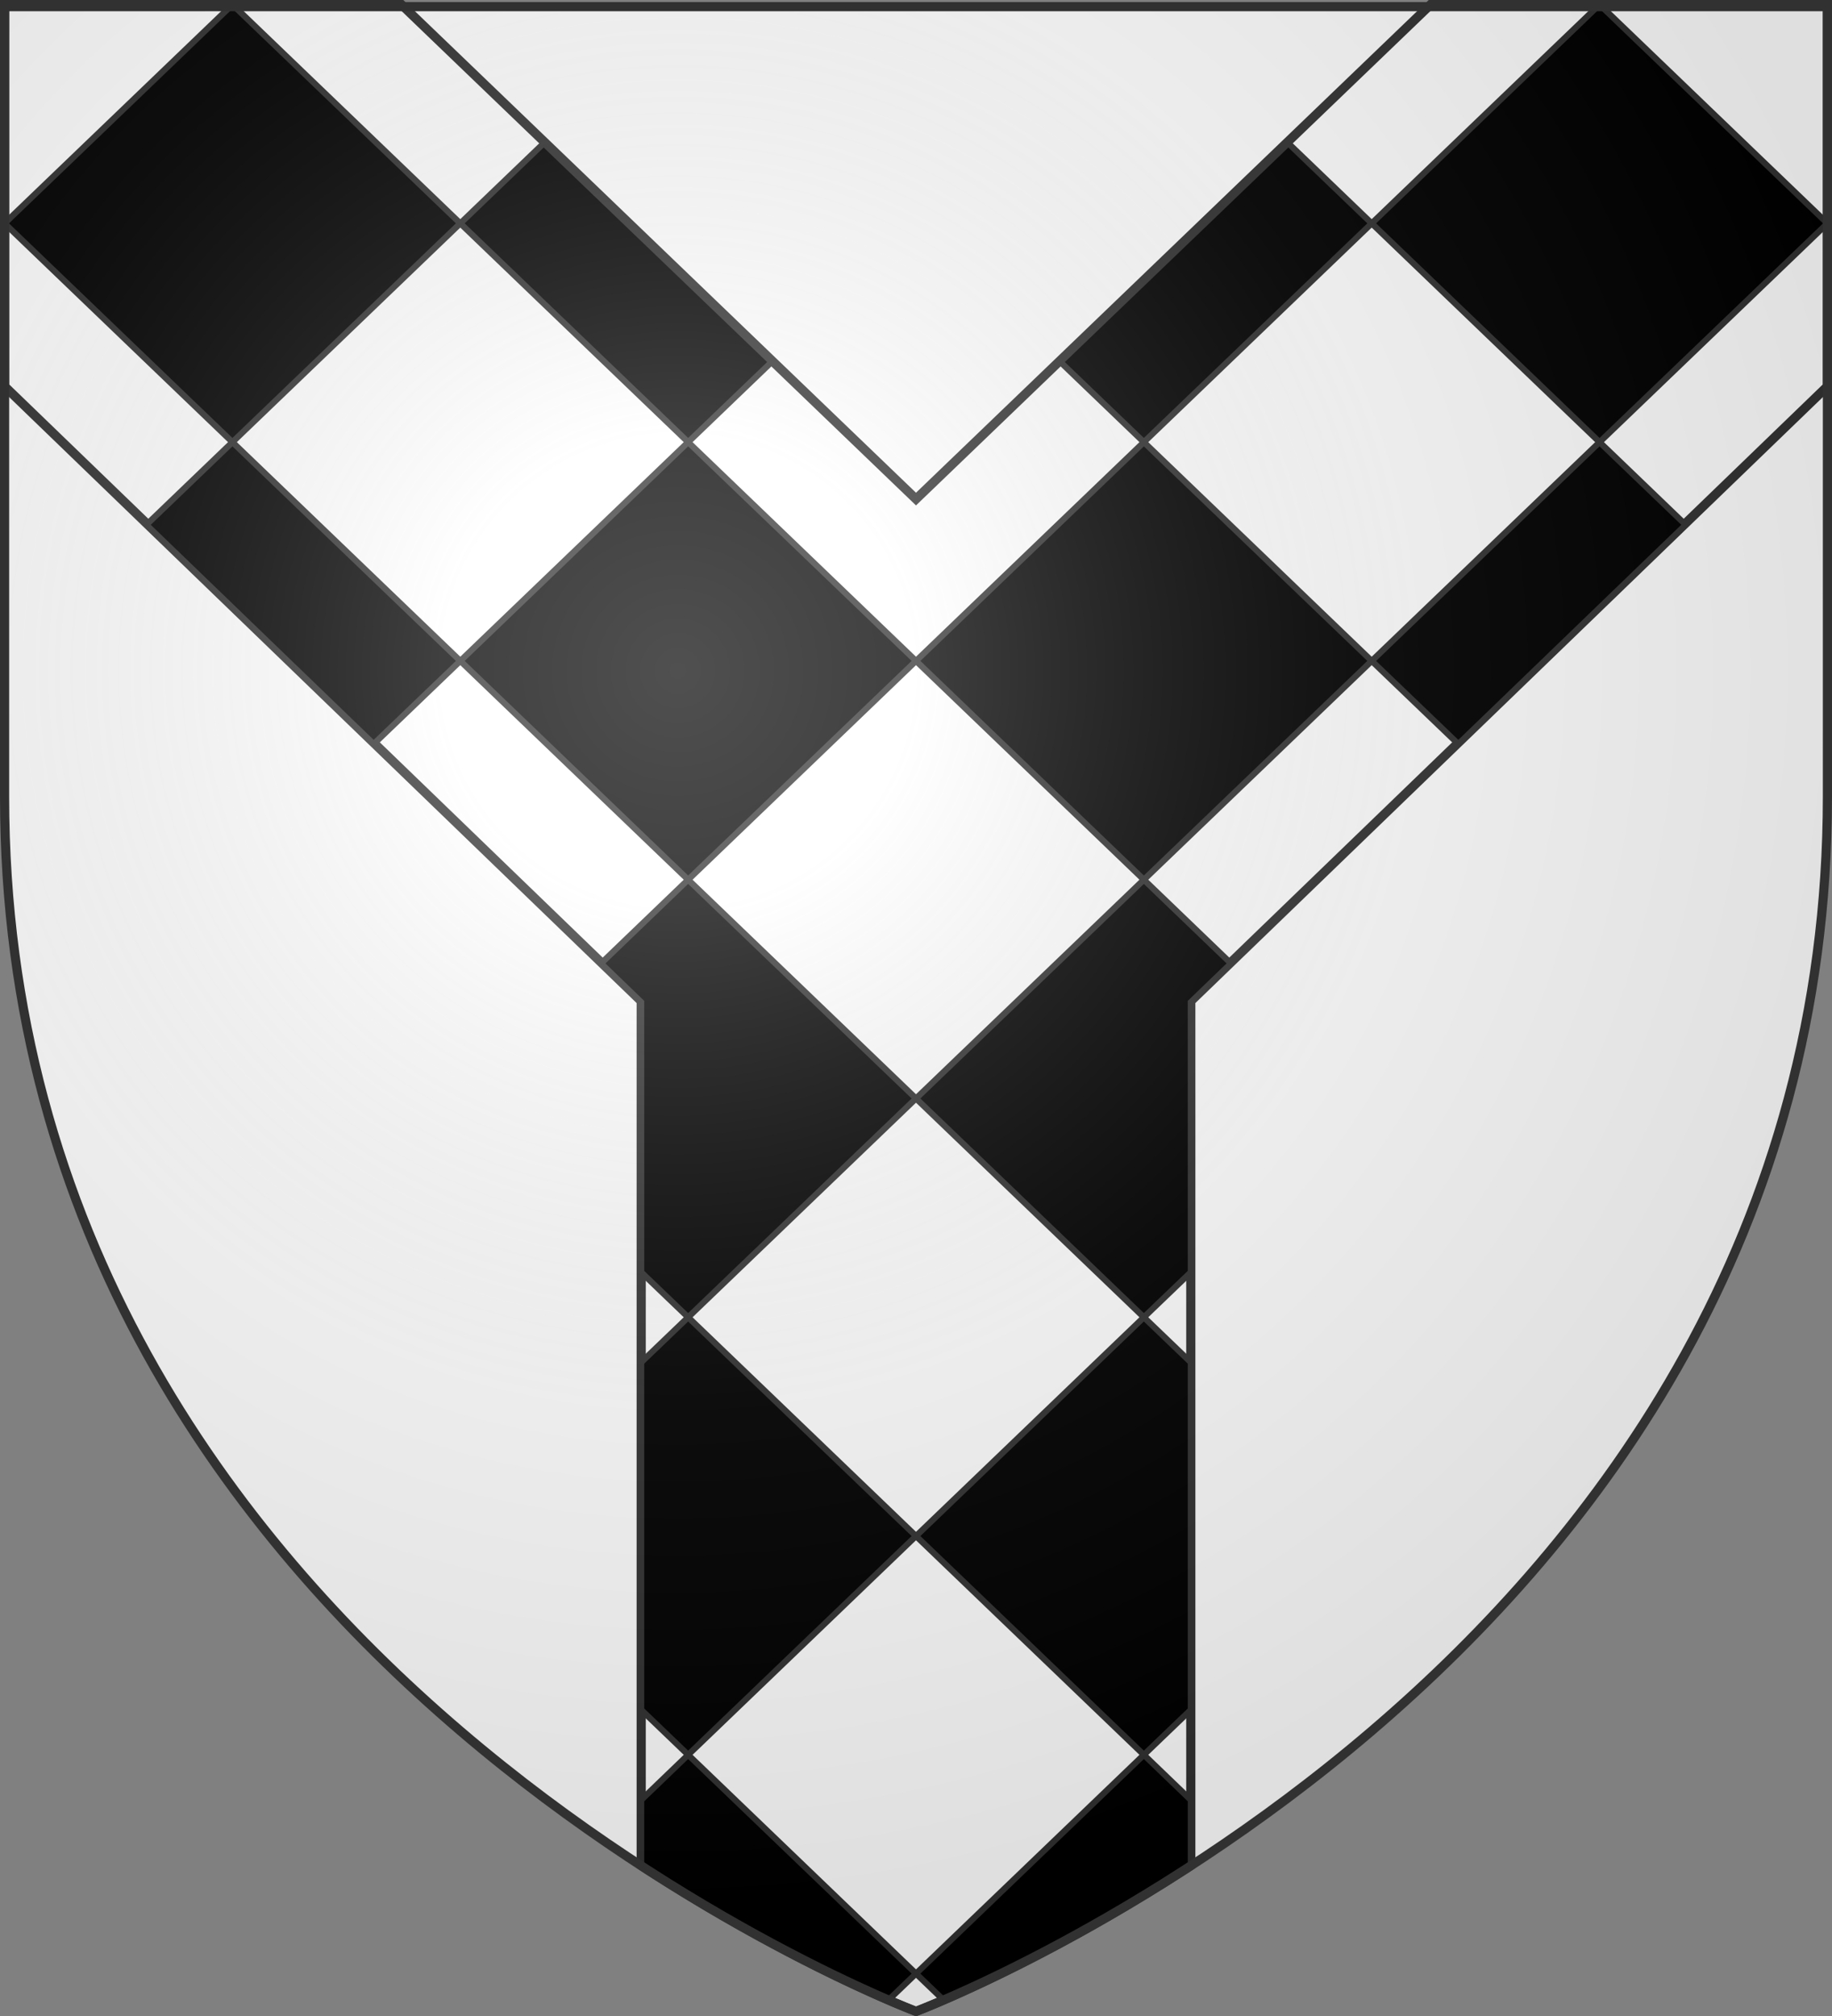 <?xml version="1.0" encoding="UTF-8" standalone="no"?>
<svg
   xmlns:dc="http://purl.org/dc/elements/1.1/"
   xmlns:cc="http://creativecommons.org/ns#"
   xmlns:rdf="http://www.w3.org/1999/02/22-rdf-syntax-ns#"
   xmlns:svg="http://www.w3.org/2000/svg"
   xmlns="http://www.w3.org/2000/svg"
   xmlns:xlink="http://www.w3.org/1999/xlink"
   xmlns:sodipodi="http://sodipodi.sourceforge.net/DTD/sodipodi-0.dtd"
   xmlns:inkscape="http://www.inkscape.org/namespaces/inkscape"
   height="660"
   width="600"
   version="1.0"
   id="svg2"
   sodipodi:version="0.32"
   inkscape:version="0.47pre1"
   sodipodi:docname="Cabrières.svg"
   inkscape:export-filename="/Users/olivier/Desktop/Blason Rouge/Blason_Vide_3D.png"
   inkscape:export-xdpi="144"
   inkscape:export-ydpi="144"
   inkscape:output_extension="org.inkscape.output.svg.inkscape">
  <rect width="100%" height="100%" fill="#808080" stroke="none"/>
  <sodipodi:namedview
     inkscape:window-height="706"
     inkscape:window-width="1366"
     inkscape:pageshadow="2"
     inkscape:pageopacity="0.0"
     guidetolerance="10.0"
     gridtolerance="10.0"
     objecttolerance="10.0"
     borderopacity="1.0"
     bordercolor="#666666"
     pagecolor="#ffffff"
     id="base"
     showgrid="false"
     height="660px"
     inkscape:zoom="0.71969666"
     inkscape:cx="300.00013"
     inkscape:cy="330.00014"
     inkscape:window-x="-8"
     inkscape:window-y="-8"
     inkscape:current-layer="layer3"
     inkscape:object-nodes="true"
     inkscape:window-maximized="1" />
  <desc
     id="desc4">Flag of Canton of Valais (Wallis)</desc>
  <defs
     id="defs6">
    <linearGradient
       id="linearGradient2893">
      <stop
         style="stop-color:white;stop-opacity:0.314;"
         offset="0"
         id="stop2895" />
      <stop
         id="stop2897"
         offset="0.19"
         style="stop-color:white;stop-opacity:0.251;" />
      <stop
         style="stop-color:#6b6b6b;stop-opacity:0.125;"
         offset="0.6"
         id="stop2901" />
      <stop
         style="stop-color:black;stop-opacity:0.125;"
         offset="1"
         id="stop2899" />
    </linearGradient>
    <radialGradient
       inkscape:collect="always"
       xlink:href="#linearGradient2893"
       id="radialGradient3163"
       gradientUnits="userSpaceOnUse"
       gradientTransform="matrix(1.353,0,0,1.349,-77.629,-85.747)"
       cx="221.445"
       cy="226.331"
       fx="221.445"
       fy="226.331"
       r="300" />
  </defs>
  <g
     inkscape:groupmode="layer"
     id="layer3"
     inkscape:label="Fond écu"
     style="display:inline">
    <path
       sodipodi:nodetypes="cccccc"
       d="m 300,658.5 c 0,0 298.5,-112.436 298.5,-398.182 C 598.5,-25.428 598.5,1.5 598.5,1.5 l -597,0 0,258.818 C 1.5,546.064 300,658.5 300,658.5 z"
       style="fill:#ffffff;fill-opacity:1;fill-rule:evenodd;stroke:none"
       id="path6412" />
    <g
       transform="translate(1772.693,95.365)"
       id="g12820" />
    <g
       transform="translate(952.462,-502.36)"
       id="g3645">
      <g
         transform="translate(109.318,303.367)"
         id="g7133" />
    </g>
    <g
       transform="translate(241.367,104.599)"
       id="g6129"
       style="display:inline" />
    <g
       id="g20265"
       inkscape:label="Meubles"
       style="display:inline"
       transform="translate(1072.693,95.365)" />
    <g
       transform="translate(4006.483,912.076)"
       id="g50302" />
    <g
       transform="translate(3186.252,314.351)"
       id="g50306">
      <g
         transform="translate(109.318,303.367)"
         id="g50308" />
    </g>
    <g
       transform="translate(2475.157,921.31)"
       id="g50310"
       style="display:inline" />
    <g
       id="g50312"
       inkscape:label="Meubles"
       style="display:inline"
       transform="translate(3306.483,912.076)" />
    <g
       transform="translate(2606.483,912.076)"
       style="display:inline"
       inkscape:label="Meubles"
       id="g4387" />
    <path
       style="fill:#ffffff;fill-opacity:1;fill-rule:evenodd;stroke:#313131;stroke-width:3;stroke-linecap:butt;stroke-linejoin:miter;stroke-opacity:1"
       d="m 1.5,1.5 0,124.975 208.5,201.273 0,283.015 C 260.372,643.555 300,658.5 300,658.5 c 0,0 39.628,-14.945 90,-47.737 L 390,327.748 598.5,126.475 C 598.5,100.791 598.5,1.5 598.5,1.5 L 468.531,1.5 300,163.388 131.469,1.5 1.5,1.5 z"
       id="path2855" />
    <path
       style="fill:#000000;fill-opacity:1;fill-rule:nonzero;stroke:#313131;stroke-width:2;stroke-opacity:1;display:inline"
       d="M 75.406,2.188 1.5,73.125 76.125,144.75 150.75,73.125 76.844,2.188 l -1.438,0 z M 150.75,73.125 225.375,144.75 252.688,118.531 178.062,46.906 150.75,73.125 z M 225.375,144.75 150.75,216.375 225.375,288 300,216.375 225.375,144.75 z M 300,216.375 374.625,288 449.25,216.375 374.625,144.75 300,216.375 z M 374.625,144.75 449.25,73.125 421.938,46.906 347.312,118.531 374.625,144.75 z M 449.25,73.125 523.875,144.75 598.5,73.125 524.594,2.188 l -1.438,0 L 449.25,73.125 z m 74.625,71.625 -74.625,71.625 28.375,27.219 L 552.062,171.812 523.875,144.75 z M 374.625,288 300,359.625 374.625,431.25 390,416.5 390,328.094 403.156,315.406 374.625,288 z m 0,143.25 L 300,502.875 374.625,574.5 390,559.75 390,446 374.625,431.25 z m 0,143.25 -74.625,71.625 9.031,8.656 c 14.431,-6.225 44.9,-20.537 80.969,-44 l 0,-21.5 L 374.625,574.5 z M 300,646.125 225.375,574.5 210,589.281 l 0,21.5 c 36.069,23.463 66.538,37.775 80.969,44 L 300,646.125 z M 225.375,574.5 300,502.875 225.375,431.25 210,446 l 0,113.75 15.375,14.75 z m 0,-143.25 L 300,359.625 225.375,288 196.844,315.406 210,328.094 210,416.5 225.375,431.25 z M 150.75,216.375 76.125,144.75 47.938,171.812 122.375,243.594 150.75,216.375 z"
       id="path6497" />
    <g
       transform="translate(1772.693,104.266)"
       id="g12820-1" />
    <g
       transform="translate(952.462,-493.458)"
       id="g3645-7">
      <g
         transform="translate(109.318,303.367)"
         id="g7133-1" />
    </g>
    <g
       transform="translate(241.367,113.5)"
       id="g6129-1"
       style="display:inline" />
    <g
       id="g20265-5"
       inkscape:label="Meubles"
       style="display:inline"
       transform="translate(1072.693,104.267)" />
    <g
       transform="translate(4006.483,920.977)"
       id="g50302-2" />
    <g
       transform="translate(3186.252,323.253)"
       id="g50306-7">
      <g
         transform="translate(109.318,303.367)"
         id="g50308-6" />
    </g>
    <g
       transform="translate(2475.157,930.211)"
       id="g50310-1"
       style="display:inline" />
    <g
       id="g50312-4"
       inkscape:label="Meubles"
       style="display:inline"
       transform="translate(3306.483,920.978)" />
    <g
       transform="translate(2606.483,920.978)"
       style="display:inline"
       inkscape:label="Meubles"
       id="g4387-2" />
    <g
       id="layer4-3"
       inkscape:label="Meubles"
       transform="translate(700,-2.8023842e-4)" />
  </g>
  <g
     inkscape:groupmode="layer"
     id="layer4"
     inkscape:label="Meubles" />
  <g
     inkscape:groupmode="layer"
     id="layer2"
     inkscape:label="Reflet final"
     sodipodi:insensitive="true">
    <path
       sodipodi:nodetypes="cccccc"
       d="M 300,658.5 C 300,658.5 598.5,546.18 598.5,260.728 C 598.5,-24.723 598.5,2.176 598.5,2.176 L 1.5,2.176 L 1.5,260.728 C 1.5,546.18 300,658.5 300,658.5 z "
       style="opacity:1;fill:url(#radialGradient3163);fill-opacity:1;fill-rule:evenodd;stroke:none;stroke-width:1px;stroke-linecap:butt;stroke-linejoin:miter;stroke-opacity:1"
       id="path2875"
       inkscape:export-xdpi="144"
       inkscape:export-ydpi="144" />
  </g>
  <g
     inkscape:groupmode="layer"
     id="layer1"
     inkscape:label="Contour final"
     sodipodi:insensitive="true">
    <path
       sodipodi:nodetypes="cccccc"
       d="m 300,658.5 c 0,0 -298.5,-112.32 -298.5,-397.772 0,-285.452 0,-258.552 0,-258.552 l 597,0 0,258.552 c 0,285.452 -298.5,397.772 -298.5,397.772 z"
       style="fill:none;stroke:#313131;stroke-width:3;stroke-linecap:butt;stroke-linejoin:miter;stroke-miterlimit:4;stroke-opacity:1;stroke-dasharray:none"
       id="path1411"
       inkscape:export-xdpi="144"
       inkscape:export-ydpi="144" />
  </g>
</svg>
